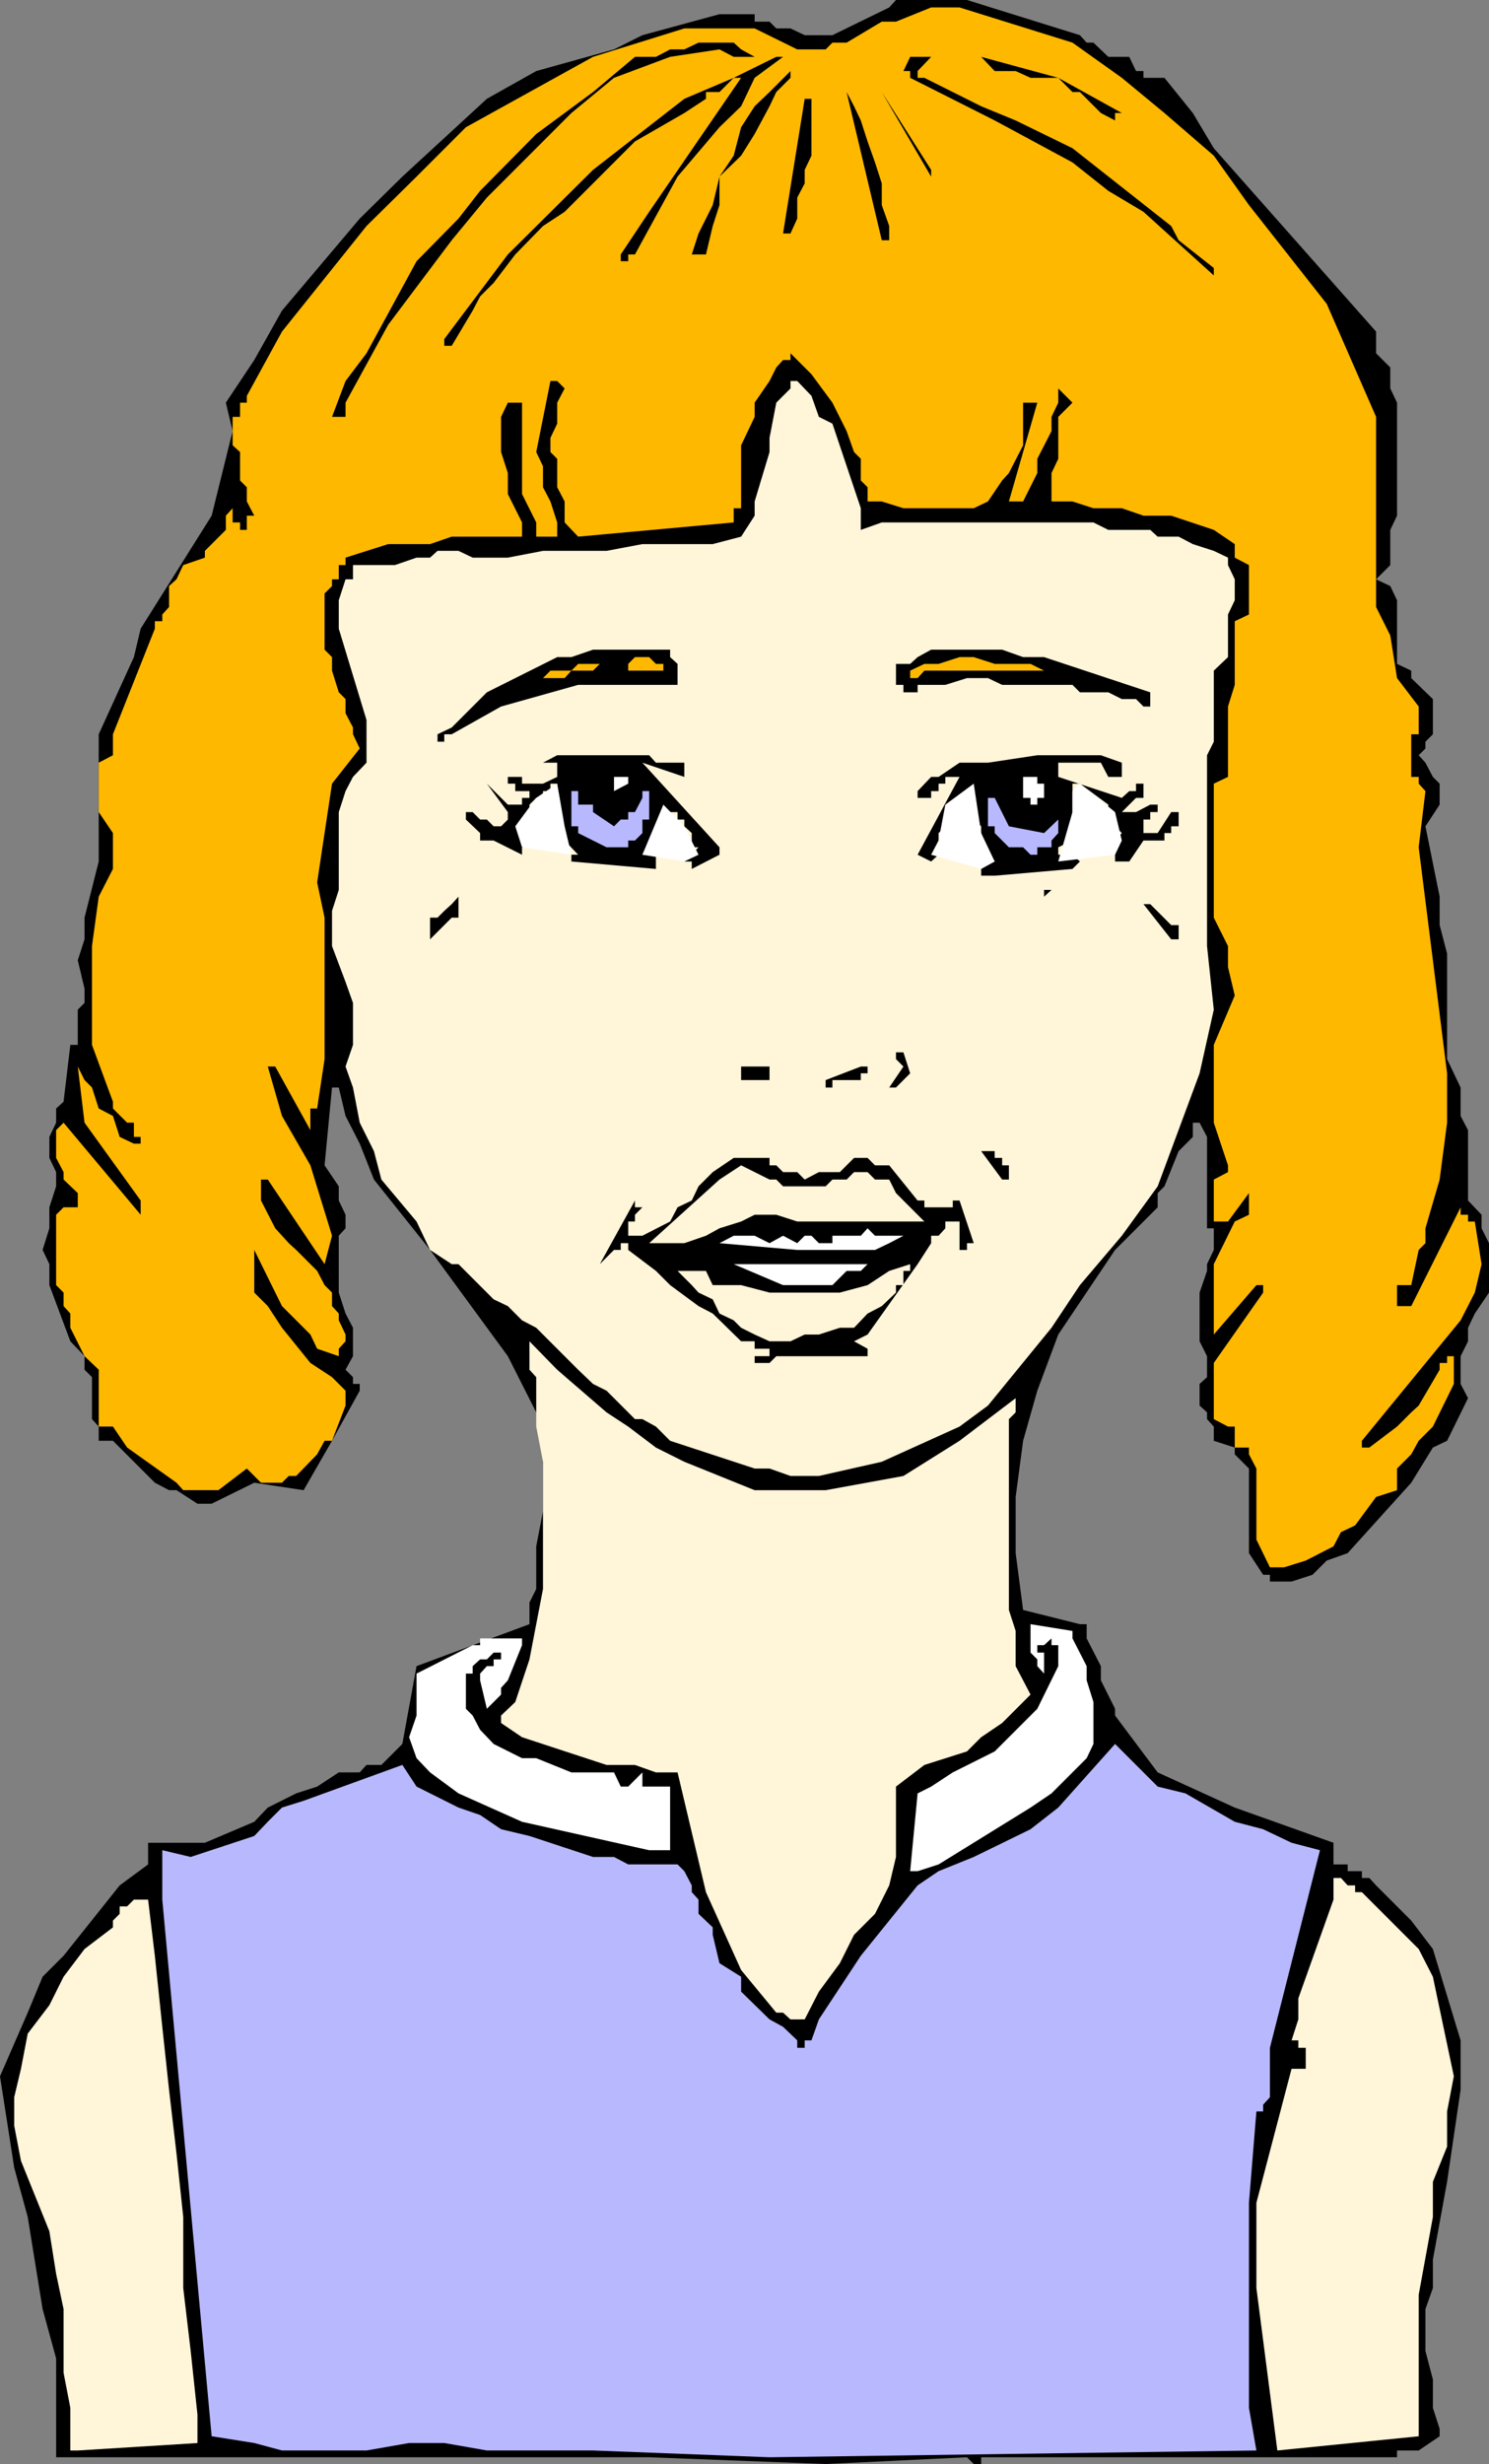 <?xml version="1.0" encoding="UTF-8" standalone="no"?>
<svg
   version="1.0"
   width="94.138mm"
   height="155.668mm"
   id="svg43"
   sodipodi:docname="Girl - Face 7.wmf"
   xmlns:inkscape="http://www.inkscape.org/namespaces/inkscape"
   xmlns:sodipodi="http://sodipodi.sourceforge.net/DTD/sodipodi-0.dtd"
   xmlns="http://www.w3.org/2000/svg"
   xmlns:svg="http://www.w3.org/2000/svg">
  <rect width="100%" height="100%" fill="#808080" stroke="none"/>
  <sodipodi:namedview
     id="namedview43"
     pagecolor="#ffffff"
     bordercolor="#000000"
     borderopacity="0.25"
     inkscape:showpageshadow="2"
     inkscape:pageopacity="0.0"
     inkscape:pagecheckerboard="0"
     inkscape:deskcolor="#d1d1d1"
     inkscape:document-units="mm" />
  <defs
     id="defs1">
    <pattern
       id="WMFhbasepattern"
       patternUnits="userSpaceOnUse"
       width="6"
       height="6"
       x="0"
       y="0" />
  </defs>
  <path
     style="fill:#000000;fill-opacity:1;fill-rule:evenodd;stroke:none"
     d="m 197.289,588.353 33.77,-1.616 1.616,1.616 h 1.777 v -1.616 h 5.009 5.009 26.984 8.402 21.975 8.402 23.591 v -1.616 h 5.171 l 5.009,-3.393 v -1.778 l -1.616,-5.009 v -6.787 l -1.777,-6.787 v -10.019 l 1.777,-5.009 v -6.787 l 3.393,-18.583 3.232,-21.976 v -11.796 l -6.625,-21.815 -5.171,-6.787 -8.402,-8.403 -1.616,-1.778 h -1.777 v -1.616 h -3.393 v -1.616 h -3.393 v -5.171 l -23.591,-8.403 -18.42,-8.403 -10.18,-13.574 v -1.616 l -3.393,-6.787 v -3.393 l -3.393,-6.625 v -3.393 h -1.616 l -13.573,-3.393 -1.777,-13.574 v -13.412 l 1.777,-13.412 3.393,-11.958 5.009,-13.412 13.573,-20.199 10.18,-10.18 v -3.393 l 1.616,-1.616 3.393,-8.403 3.393,-3.393 v -3.393 h 1.616 l 1.777,3.393 v 21.815 h 1.616 v 5.171 l -1.616,3.393 v 1.616 l -1.777,5.171 v 11.635 l 1.777,3.555 v 5.009 l -1.777,1.616 v 5.171 l 1.777,1.616 v 1.616 l 1.616,1.778 v 3.393 l 5.009,1.616 v 1.616 l 3.393,3.393 v 20.199 l 3.393,5.171 h 1.616 v 1.616 h 5.171 l 5.009,-1.616 3.393,-3.393 5.009,-1.778 15.188,-16.805 5.171,-8.403 3.393,-1.616 5.009,-10.18 -1.777,-3.393 v -6.625 l 1.777,-3.555 v -3.232 l 1.616,-3.393 3.393,-5.009 v -11.796 l -1.777,-3.555 v -3.232 l -3.232,-3.393 v -16.805 l -1.777,-3.393 v -6.787 l -3.232,-6.787 v -25.208 l -1.777,-6.787 v -6.787 l -3.393,-16.805 3.393,-5.171 v -5.009 l -1.616,-1.616 -1.777,-3.393 -1.616,-1.778 1.616,-1.616 v -1.616 l 1.777,-1.778 v -8.403 l -5.171,-5.009 v -1.778 l -3.393,-1.616 v -13.574 -1.616 l -1.616,-3.393 -3.393,-1.616 3.393,-3.393 v -8.403 l 1.616,-3.393 V 96.147 l -1.616,-3.393 v -5.009 l -3.393,-3.393 v -5.171 l -38.779,-43.791 -5.009,-8.403 -6.786,-8.403 h -1.616 -1.777 -1.616 v -1.616 h -1.777 l -1.616,-3.393 h -1.777 -3.232 l -3.555,-3.393 h -1.616 L 258.043,8.403 231.059,0 h -16.966 l -1.616,1.778 -13.573,6.625 h -6.625 L 188.887,6.787 h -3.393 l -1.616,-1.616 h -3.555 V 3.393 h -8.402 l -18.42,5.009 -6.786,3.393 -18.582,5.171 -11.795,6.625 -20.197,18.583 -10.18,10.019 -18.582,21.976 -6.625,11.796 -6.786,10.18 1.616,6.787 -5.009,20.199 -16.966,26.986 -1.616,6.787 -8.402,18.421 v 6.787 11.796 6.787 5.009 l -3.393,13.412 v 5.171 l -1.616,5.009 1.616,6.787 v 3.393 l -1.616,1.616 v 8.403 h -1.777 l -1.616,13.574 -1.777,1.616 v 3.393 l -1.616,3.393 v 5.009 l 1.616,3.393 v 3.393 l -1.616,5.009 v 5.009 l -1.616,5.171 1.616,3.393 v 5.009 l 5.009,13.412 3.393,3.555 v 3.232 l 1.777,1.778 v 10.019 l 1.616,1.778 v 3.393 h 3.393 l 10.018,10.019 3.393,1.778 h 1.777 l 5.009,3.232 h 3.393 l 10.18,-5.009 11.795,1.778 6.786,-11.796 6.625,-11.958 v -1.616 h -1.616 v -1.616 l -1.777,-1.778 1.777,-3.232 v -6.787 l -1.777,-3.393 -1.616,-5.009 v -13.574 l 1.616,-1.778 v -3.232 l -1.616,-3.393 v -3.393 l -3.393,-5.009 1.777,-18.583 h 1.616 l 1.616,6.787 3.393,6.625 3.393,8.564 13.411,16.805 18.582,25.37 6.786,13.412 1.616,6.787 v 16.805 l -1.616,8.403 v 10.18 l -1.616,3.232 v 5.171 l -26.984,10.019 -3.393,18.583 -5.009,5.009 h -3.555 l -1.616,1.778 H 84.345 82.567 80.952 l -5.171,3.393 -5.009,1.616 -6.786,3.393 -3.232,3.393 -11.795,5.009 H 35.386 v 5.171 l -6.786,5.009 -13.411,16.805 -5.009,5.009 -3.555,8.564 L 0,495.762 l 3.393,21.815 3.232,11.796 3.555,21.976 3.232,11.796 v 23.592 H 155.117 Z"
     id="path1" />
  <path
     style="fill:#b8b8ff;fill-opacity:1;fill-rule:evenodd;stroke:none"
     d="m 183.878,586.737 116.337,-1.616 -1.777,-10.18 v -10.18 -10.019 -28.763 l 1.777,-21.815 h 1.616 v -1.616 l 1.616,-1.778 v -11.796 l 11.957,-47.185 -6.786,-1.778 -6.786,-3.232 -6.786,-1.778 -11.795,-6.787 -6.625,-1.616 -10.18,-10.18 -13.573,15.19 -6.625,5.171 -13.573,6.625 -8.402,3.393 -5.009,3.393 -13.573,16.805 -10.018,15.19 -1.777,5.009 h -1.616 v 1.778 h -1.777 v -1.778 l -3.393,-3.232 -3.232,-1.778 -6.786,-6.625 v -3.555 l -5.171,-3.232 -1.616,-6.787 v -1.778 l -3.393,-3.232 v -3.393 l -1.616,-1.778 v -1.616 l -1.777,-3.393 -1.616,-1.616 h -11.795 l -3.393,-1.778 h -5.009 l -15.188,-5.009 -6.786,-1.616 -5.009,-3.393 -5.171,-1.778 -10.018,-5.009 -3.393,-5.171 -23.591,8.564 -5.171,1.616 -3.393,3.393 -3.232,3.393 -15.189,5.009 -6.786,-1.616 v 11.796 l 11.795,128.142 10.18,1.616 6.625,1.778 h 20.197 l 10.18,-1.778 h 8.402 l 10.18,1.778 h 25.368 z"
     id="path2" />
  <path
     style="fill:#fff5d9;fill-opacity:1;fill-rule:evenodd;stroke:none"
     d="m 305.224,585.121 33.77,-3.393 v -33.773 l 3.393,-18.583 v -8.403 l 3.393,-8.403 v -8.403 l 1.616,-8.403 -5.009,-23.754 -3.393,-6.625 -5.171,-5.171 -8.402,-8.403 h -1.616 v -1.616 h -1.777 l -1.616,-1.778 h -1.777 v 5.171 l -8.402,23.592 v 5.009 l -1.616,5.009 h 1.616 v 1.778 h 1.777 v 5.009 h -3.393 l -8.402,31.995 v 20.36 z"
     id="path3" />
  <path
     style="fill:#fff5d9;fill-opacity:1;fill-rule:evenodd;stroke:none"
     d="m 18.582,585.121 28.6,-1.778 v -1.616 -1.778 -1.616 -1.778 L 45.566,561.368 43.788,546.34 V 529.372 L 42.172,514.183 40.395,498.993 38.779,483.965 37.002,466.998 35.386,453.586 h -1.777 -1.616 l -1.616,1.616 h -1.777 v 1.778 l -1.616,1.616 v 1.616 l -6.786,5.171 -5.009,6.625 -3.393,6.787 -5.171,6.787 -1.616,8.403 -1.616,6.787 v 6.787 l 1.616,8.403 3.393,8.403 3.393,8.403 1.616,10.18 1.777,8.403 v 6.787 8.403 l 1.616,8.403 v 10.18 z"
     id="path4" />
  <path
     style="fill:#fff5d9;fill-opacity:1;fill-rule:evenodd;stroke:none"
     d="m 192.28,482.188 3.393,-6.625 5.009,-6.787 3.393,-6.787 5.009,-5.009 3.393,-6.787 1.616,-6.787 v -16.805 l 6.786,-5.171 10.18,-3.232 3.393,-3.393 5.009,-3.393 6.786,-6.787 -3.555,-6.787 v -8.403 l -1.616,-5.009 v -45.569 l 1.616,-1.616 v -3.393 l -13.411,10.18 -13.411,8.403 -18.582,3.393 h -16.966 l -16.804,-6.787 -6.786,-3.393 -6.625,-5.009 -5.171,-3.393 -11.795,-10.18 -6.625,-6.787 v 6.787 l 1.616,1.778 v 11.796 l 1.616,8.403 v 30.379 l -3.232,16.805 -3.393,10.18 -3.393,3.232 v 1.778 l 5.009,3.393 20.197,6.625 h 6.786 l 5.009,1.778 h 5.171 l 6.786,28.602 8.402,18.583 8.402,10.18 h 1.616 l 1.777,1.616 h 1.616 v 1.778 -1.778 z"
     id="path5" />
  <path
     style="fill:#ffffff;fill-opacity:1;fill-rule:evenodd;stroke:none"
     d="m 219.264,446.799 5.009,-1.616 21.975,-13.574 5.009,-3.393 8.402,-8.403 1.616,-3.393 v -10.019 l -1.616,-5.171 v -3.393 l -3.393,-6.625 v -1.778 l -10.018,-1.616 v 6.787 l 1.616,1.616 v 1.616 l 1.616,1.778 v -5.009 h -1.616 v -1.778 h 1.616 l 1.777,-1.616 v 1.616 h 1.616 v 1.778 3.232 l -5.009,10.18 -10.18,10.18 -10.018,5.009 -5.171,3.393 -3.232,1.616 -1.777,18.583 z"
     id="path6" />
  <path
     style="fill:#ffffff;fill-opacity:1;fill-rule:evenodd;stroke:none"
     d="m 155.117,441.79 h 5.009 v -15.19 h -6.625 v -3.393 l -3.393,3.393 h -1.777 l -1.616,-3.393 h -5.009 -3.555 -1.616 l -8.402,-3.393 h -3.393 l -6.786,-3.393 -3.232,-3.393 -1.777,-3.393 -1.616,-1.616 v -8.403 h 1.616 v -1.778 l 1.777,-1.616 h 1.616 l 1.616,-1.616 h 1.777 v 1.616 h -1.777 v 1.616 h -1.616 l -1.616,1.778 v 1.616 l 1.616,6.787 3.393,-3.393 v -1.616 l 1.616,-1.778 3.393,-8.403 v -1.616 h -10.018 v 1.616 h -1.777 l -13.411,6.787 v 3.393 6.625 l -1.777,5.171 1.777,5.009 3.232,3.393 6.786,5.009 15.189,6.787 z"
     id="path7" />
  <path
     style="fill:#ffb800;fill-opacity:1;fill-rule:evenodd;stroke:none"
     d="m 306.84,374.245 5.171,-1.616 6.625,-3.393 1.777,-3.393 3.393,-1.616 5.009,-6.787 5.009,-1.616 v -5.171 l 3.393,-3.393 1.777,-3.232 3.393,-3.393 5.009,-10.18 v -6.625 h -1.616 v 1.616 h -1.777 v 1.616 l -5.009,8.564 -1.777,1.616 -3.393,3.393 -6.625,5.009 h -1.777 v -1.616 l 23.591,-28.763 3.393,-6.625 1.616,-6.787 -1.616,-10.18 h -1.616 v -1.616 h -1.777 v -1.778 l -11.795,23.592 h -3.393 v -3.232 -1.778 h 3.393 l 1.777,-8.403 1.616,-1.616 v -3.555 l 3.393,-11.635 1.777,-13.574 v -11.796 l -6.786,-53.971 1.616,-13.412 -1.616,-1.778 v -1.616 h -1.777 v -3.393 -3.393 -1.616 -1.778 h 1.777 v -6.625 l -5.171,-6.787 -1.616,-10.18 -3.393,-6.787 V 99.54 L 317.02,72.554 298.438,48.962 290.036,37.166 278.24,26.986 268.061,18.583 256.266,10.18 229.282,1.778 h -6.786 l -8.402,3.393 h -3.393 l -8.402,5.009 h -3.393 l -1.616,1.616 h -6.786 L 180.323,6.787 H 163.519 l -21.813,6.787 -15.188,8.403 -15.189,8.403 -11.795,11.796 -11.957,11.796 -20.197,25.208 -8.402,15.351 v 1.616 h -1.616 v 3.393 h -1.777 v 6.787 l 1.777,1.616 v 6.787 l 1.616,1.616 v 3.393 l 1.777,3.393 h -1.777 v 3.393 h -1.616 v -1.778 h -1.777 v -3.393 l -1.616,1.778 v 3.393 l -5.009,5.009 v 1.616 l -5.171,1.778 -1.616,3.393 -1.777,1.616 v 5.009 l -1.616,1.778 v 1.616 h -1.777 v 1.778 l -10.018,25.208 v 5.009 l -3.393,1.778 v 11.796 l 3.393,5.009 v 3.393 5.171 l -3.393,6.625 -1.616,11.796 v 23.592 l 5.009,13.574 v 1.616 l 3.393,3.393 h 1.616 v 3.393 h 1.616 v 1.616 h -1.616 l -3.393,-1.616 -1.616,-5.009 -3.393,-1.778 -1.616,-5.009 -1.777,-1.778 -1.616,-3.232 1.616,13.412 13.411,18.583 v 3.393 l -18.42,-21.976 -1.777,1.778 v 6.625 l 1.777,3.393 v 1.778 l 3.393,3.232 v 3.393 h -3.393 l -1.777,1.778 v 16.805 l 1.777,1.778 v 3.232 l 1.616,1.778 v 3.393 l 3.393,6.787 3.393,3.232 v 6.787 3.393 3.393 h 3.393 l 3.393,5.009 11.795,8.403 1.616,1.778 h 8.402 l 6.786,-5.171 3.393,3.393 h 5.009 l 1.616,-1.616 h 1.777 l 5.009,-5.171 1.777,-3.232 h 1.777 l 3.232,-8.403 v -3.555 l -3.232,-3.232 -5.171,-3.393 -6.786,-8.403 -3.393,-5.171 -3.232,-3.232 v -5.171 -5.009 l 6.625,13.412 6.786,6.787 1.616,3.393 5.171,1.778 v -1.778 l 1.616,-1.778 v -1.616 l -1.616,-3.393 v -1.616 l -1.616,-1.778 v -3.232 l -1.777,-1.778 -1.777,-3.393 -5.009,-5.009 -1.777,-1.616 -3.232,-3.555 -3.393,-6.625 v -5.009 h 1.616 l 13.573,20.199 1.777,-6.787 -5.171,-16.805 -6.786,-11.796 -3.393,-11.796 h 1.777 l 8.402,15.19 v -5.171 h 1.616 l 1.777,-11.796 v -33.773 l -1.777,-8.403 1.777,-11.796 1.777,-11.796 6.625,-8.403 -1.616,-3.393 v -1.616 L 82.567,170.317 v -3.393 l -1.616,-1.616 -1.616,-5.171 v -3.232 l -1.777,-1.778 v -13.412 l 1.777,-1.778 V 138.322 h 1.616 v -3.393 H 82.567 v -1.778 l 10.18,-3.232 h 10.018 l 5.171,-1.778 h 16.804 v -3.393 l -3.393,-6.787 v -5.009 l -1.616,-5.009 v -8.403 l 1.616,-3.393 h 1.777 1.616 v 21.815 l 3.393,6.787 v 3.393 h 5.009 v -3.393 l -1.616,-5.009 -1.777,-3.393 v -5.009 l -1.616,-3.393 3.393,-16.967 h 1.616 l 1.777,1.778 -1.777,3.393 v 5.009 l -1.616,3.393 v 3.393 l 1.616,1.616 v 6.787 l 1.777,3.393 v 5.009 l 3.232,3.393 37.163,-3.393 v -3.393 h 1.777 v -8.403 -3.393 -3.232 l 3.232,-6.787 v -3.393 l 3.555,-5.171 1.616,-3.232 1.616,-1.778 h 1.777 v -1.616 l 5.009,5.009 5.009,6.787 3.393,6.787 1.777,5.009 1.616,1.616 v 5.171 l 1.616,1.616 v 3.393 h 3.393 l 5.171,1.616 h 16.804 l 3.393,-1.616 3.393,-5.009 1.616,-1.778 3.393,-6.625 V 96.147 h 1.777 1.616 l -6.786,23.592 h 3.393 l 3.393,-6.787 v -3.393 l 3.393,-6.625 v -3.393 l 1.616,-3.393 v -3.393 l 3.393,3.393 -3.393,3.393 v 1.616 3.393 5.009 l -1.616,3.393 v 6.787 h 5.009 l 5.009,1.616 h 6.786 l 5.171,1.778 h 6.625 l 10.18,3.393 5.009,3.393 v 3.232 l 3.393,1.778 v 11.796 l -3.393,1.616 v 8.564 3.232 3.393 l -1.616,5.171 v 16.805 l -3.393,1.616 v 31.995 l 3.393,6.787 v 5.009 l 1.616,6.787 -5.009,11.796 v 5.171 5.009 8.403 l 3.393,10.18 v 1.616 l -3.393,1.778 v 3.232 1.778 3.393 1.616 h 3.393 l 5.009,-6.787 v 5.171 l -3.393,1.616 -5.009,10.18 v 5.009 10.18 1.616 l 10.18,-11.796 h 1.616 v 1.778 l -11.795,16.805 v 13.412 l 3.393,1.778 h 1.616 v 3.393 1.616 h 3.393 v 1.616 l 1.777,3.393 v 16.967 l 3.232,6.625 z"
     id="path8" />
  <path
     style="fill:#fff5d9;fill-opacity:1;fill-rule:evenodd;stroke:none"
     d="m 188.887,352.43 h 6.786 l 15.027,-3.393 18.582,-8.403 6.786,-5.009 15.189,-18.583 6.786,-10.18 10.018,-11.796 8.564,-11.796 10.018,-26.986 3.393,-15.19 -1.616,-15.19 v -45.569 l 1.616,-3.232 V 160.137 l 3.393,-3.232 v -10.18 l 1.616,-3.393 V 138.322 l -1.616,-3.393 v -1.778 l -3.393,-1.616 -5.009,-1.616 -3.393,-1.778 h -5.009 l -1.777,-1.616 h -10.018 l -3.555,-1.778 h -50.574 l -5.009,1.778 v -5.171 l -6.786,-20.199 -3.232,-1.616 -1.777,-5.009 -3.393,-3.555 h -1.616 v 1.778 l -3.393,3.393 -1.616,8.403 v 3.393 l -3.555,11.796 v 3.393 l -3.232,5.009 -6.786,1.778 h -16.804 l -8.564,1.616 h -15.189 l -8.402,1.616 h -8.402 l -3.393,-1.616 h -5.009 l -1.777,1.616 h -3.232 l -5.171,1.778 H 87.576 84.345 V 138.322 H 82.567 l -1.616,5.009 v 6.787 l 6.625,21.815 v 10.18 l -3.232,3.393 -1.777,3.393 -1.616,5.009 v 18.583 l -1.616,5.009 v 8.403 l 3.232,8.564 1.777,5.009 v 10.019 l -1.777,5.171 1.777,5.009 1.616,8.403 3.393,6.787 1.777,6.787 8.402,10.019 3.232,6.787 5.171,3.393 h 1.616 l 8.402,8.403 3.393,1.616 3.393,3.393 3.393,1.778 10.018,10.019 3.555,3.393 3.232,1.616 6.786,6.787 h 1.777 l 3.232,1.778 3.393,3.393 20.197,6.625 h 3.555 z"
     id="path9" />
  <path
     style="fill:#000000;fill-opacity:1;fill-rule:evenodd;stroke:none"
     d="m 180.323,325.445 h 3.555 l 1.616,-1.616 h 20.197 v 1.616 -1.616 h 1.616 v -1.778 l -3.232,-1.778 3.232,-1.616 11.957,-16.805 3.232,-5.009 v -1.778 h 1.777 l 1.616,-1.778 v -1.616 h 3.393 v 6.787 h 1.777 v -1.616 h 1.616 l -3.393,-10.18 h -1.616 v 1.616 h -6.786 v -1.616 h -1.616 l -6.786,-8.403 h -3.393 l -1.777,-1.778 h -3.232 l -3.393,3.393 h -5.009 l -3.393,1.778 -1.777,-1.778 h -3.393 l -1.616,-1.616 h -1.616 v -1.778 h -8.564 l -5.009,3.393 -3.393,3.393 -1.616,3.393 -3.393,1.616 -1.777,3.393 -6.625,3.393 h -3.393 v -3.393 h 1.616 v -1.616 l 1.777,-1.778 h -1.777 v -1.616 l -8.402,15.19 3.393,-3.393 h 1.616 v -1.616 h 1.777 v 1.616 l 6.625,5.009 3.393,3.393 6.786,5.009 3.393,1.778 6.786,6.625 h 3.232 v 1.778 h 3.555 v 1.778 h -3.555 z"
     id="path10" />
  <path
     style="fill:#fff5d9;fill-opacity:1;fill-rule:evenodd;stroke:none"
     d="m 183.878,320.274 h 5.009 l 3.393,-1.616 h 3.393 l 5.009,-1.616 h 3.393 l 3.232,-3.393 3.393,-1.778 3.393,-3.232 v -1.778 h 1.777 v -3.393 h 1.616 v -1.616 l -5.009,1.616 -5.171,3.393 -6.625,1.778 h -5.009 -6.786 -5.009 l -6.786,-1.778 h -5.171 -1.616 l -1.616,-3.393 h -1.777 -1.616 -1.777 -1.616 l 3.393,3.393 1.616,1.778 3.393,1.616 1.616,3.393 3.393,1.616 1.777,1.778 3.232,1.616 z"
     id="path11" />
  <path
     style="fill:#ffffff;fill-opacity:1;fill-rule:evenodd;stroke:none"
     d="m 187.109,306.862 h 1.777 3.393 1.616 3.393 1.616 l 3.393,-3.393 h 3.393 l 1.616,-1.616 h -31.993 z"
     id="path12" />
  <path
     style="fill:#ffffff;fill-opacity:1;fill-rule:evenodd;stroke:none"
     d="m 190.503,298.459 h 3.393 3.393 3.393 3.393 3.232 1.777 l 3.393,-1.616 3.393,-1.778 h -1.777 -1.616 -3.393 l -1.777,-1.778 -1.616,1.778 h -1.616 -1.777 -1.616 -1.777 v 1.778 h -1.616 -1.616 l -1.777,-1.778 h -1.616 l -1.777,1.778 -3.393,-1.778 -3.232,1.778 -3.555,-1.778 h -3.232 -1.777 l -3.393,1.778 z"
     id="path13" />
  <path
     style="fill:#fff5d9;fill-opacity:1;fill-rule:evenodd;stroke:none"
     d="m 155.117,296.843 h 5.009 3.393 l 5.171,-1.778 3.232,-1.778 5.171,-1.616 3.232,-1.616 h 5.171 l 5.009,1.616 h 3.393 5.009 3.393 3.393 5.009 3.393 5.171 1.616 l -1.616,-1.616 -1.777,-1.778 -1.616,-1.616 -1.777,-1.778 -1.616,-3.232 h -3.393 l -1.777,-1.778 h -3.232 l -1.777,1.778 h -3.393 l -1.616,1.616 h -3.393 -1.616 -3.393 -1.777 l -1.616,-1.616 h -1.616 l -3.555,-1.778 -3.232,-1.616 -5.171,3.393 z"
     id="path14" />
  <path
     style="fill:#000000;fill-opacity:1;fill-rule:evenodd;stroke:none"
     d="m 239.461,281.653 h 1.616 v -1.778 -1.616 h -1.616 v -1.778 h -1.777 v -1.616 h -1.616 -1.616 z"
     id="path15" />
  <path
     style="fill:#000000;fill-opacity:1;fill-rule:evenodd;stroke:none"
     d="m 214.093,259.677 3.393,-3.393 -1.616,-5.009 h -1.777 v 1.616 l 1.777,1.778 -3.393,5.009 z"
     id="path16" />
  <path
     style="fill:#000000;fill-opacity:1;fill-rule:evenodd;stroke:none"
     d="m 168.689,259.677 -1.777,-8.403 z"
     id="path17" />
  <path
     style="fill:#000000;fill-opacity:1;fill-rule:evenodd;stroke:none"
     d="m 183.878,257.899 v -1.616 -1.616 h -3.555 -3.232 v 1.616 1.616 h 3.232 z"
     id="path18" />
  <path
     style="fill:#000000;fill-opacity:1;fill-rule:evenodd;stroke:none"
     d="m 198.905,257.899 h 1.777 1.616 1.777 1.616 v -1.616 h 1.616 v -1.616 h -1.616 l -8.402,3.232 v 1.778 h 1.616 z"
     id="path19" />
  <path
     style="fill:#000000;fill-opacity:1;fill-rule:evenodd;stroke:none"
     d="m 102.765,224.288 5.171,-5.171 h 1.616 v -1.616 -1.616 -1.778 l -1.616,1.778 -1.777,1.616 -1.616,1.616 h -1.777 v 1.778 3.393 1.616 z"
     id="path20" />
  <path
     style="fill:#000000;fill-opacity:1;fill-rule:evenodd;stroke:none"
     d="m 279.856,224.288 h 1.777 v -3.393 h -1.777 l -5.009,-5.009 h -1.616 z"
     id="path21" />
  <path
     style="fill:#000000;fill-opacity:1;fill-rule:evenodd;stroke:none"
     d="m 249.479,214.108 1.777,-1.616 h -1.777 v 1.616 h -1.616 z"
     id="path22" />
  <path
     style="fill:#000000;fill-opacity:1;fill-rule:evenodd;stroke:none"
     d="m 237.684,209.099 18.582,-1.616 1.777,-1.778 -1.777,-1.616 h -3.393 v -1.778 l 3.393,-1.616 v -1.778 -1.616 -10.18 h 1.777 l 6.786,5.009 v 1.778 l 1.616,1.778 v 1.616 l 1.616,1.616 -1.616,1.778 v 5.009 h 3.393 l 3.393,-5.009 h 5.009 v -1.778 h 1.616 v -1.616 h 1.777 v -3.393 h -1.777 l -3.232,5.009 h -3.393 v -3.232 h 1.616 v -1.778 h 1.777 v -1.778 h -1.777 l -3.393,1.778 h -3.393 l 3.393,-3.393 h 1.777 v -3.393 h -1.777 v 1.778 h -1.616 l -1.777,1.616 -15.188,-5.009 v -3.393 h 3.393 1.777 1.616 3.393 l 1.777,3.393 h 3.232 v -3.393 l -5.009,-1.778 h -15.189 l -11.795,1.778 h -6.786 l -5.009,3.393 h -1.777 l -3.232,3.393 v 1.616 h 3.232 v -1.616 h 1.777 v -1.778 h 1.616 v -1.616 h 3.393 l -10.018,18.583 3.232,1.616 1.777,-1.616 v -5.171 l 1.616,-1.616 v -1.616 l 1.777,-1.778 v -1.778 l 1.616,-1.616 h 1.777 v -1.616 h 1.616 v 6.787 l 1.777,1.616 v 3.393 l 3.232,5.009 h -3.232 v 3.393 z"
     id="path23" />
  <path
     style="fill:#000000;fill-opacity:1;fill-rule:evenodd;stroke:none"
     d="m 156.732,207.483 v -3.393 h -3.232 l 5.009,-10.18 h 3.393 v 1.778 h 1.616 v 1.616 l 1.777,1.616 v 3.393 h 1.616 l -3.393,3.393 h 1.777 v 1.778 l 6.625,-3.393 v -1.778 l -18.42,-20.199 10.018,3.393 v -3.393 h -1.616 -5.171 l -1.616,-1.778 h -21.975 l -3.393,1.778 h -3.232 6.625 v 3.393 l -3.393,1.616 h -5.009 v -1.616 h -1.616 -1.777 v 1.616 h 1.777 v 1.778 h 3.393 v 1.616 h -1.777 v 1.616 h -3.393 l -5.009,-5.009 5.009,6.787 v 1.778 l -1.616,1.616 h -1.777 l -1.616,-1.616 h -1.616 l -1.777,-1.778 h -3.393 1.777 v 1.778 l 3.393,3.232 v 1.778 h -1.777 5.009 l 6.786,3.393 v -1.778 h 1.777 l -1.777,-1.616 v -5.009 l 1.777,-1.778 v -1.778 l 1.616,-1.616 h 1.616 v -1.616 h 1.777 v -1.778 h 1.616 v 8.564 l 1.777,1.616 v 3.393 l 3.232,3.393 h -1.616 v 1.616 z"
     id="path24" />
  <path
     style="fill:#b8b8ff;fill-opacity:1;fill-rule:evenodd;stroke:none"
     d="m 144.937,202.312 h 5.171 v -1.616 h 1.616 l 1.777,-1.778 v -3.232 h 1.616 v -6.787 h -1.616 v 1.616 l -1.777,3.393 h -1.616 v 1.778 h -1.777 l -1.616,1.616 -5.009,-3.393 v -1.778 h -3.555 v -5.009 -1.616 3.393 h -1.616 v 8.403 h 1.616 v 1.616 z"
     id="path25" />
  <path
     style="fill:#b8b8ff;fill-opacity:1;fill-rule:evenodd;stroke:none"
     d="m 246.248,204.09 h 1.616 v -1.778 h 3.393 v -1.616 l 1.616,-1.778 v -1.616 -1.616 -8.564 6.787 1.778 l -3.393,3.232 -8.402,-1.616 -3.393,-6.787 v -1.616 1.616 h -1.616 v 6.787 h 1.616 v 1.616 l 3.393,3.393 h 3.393 z"
     id="path26" />
  <path
     style="fill:#ffffff;fill-opacity:1;fill-rule:evenodd;stroke:none"
     d="m 247.863,192.132 v -1.616 h 1.616 v -1.616 -1.778 h -1.616 v -1.616 h -3.393 v 1.616 1.778 1.616 h 1.777 v 1.616 z"
     id="path27" />
  <path
     style="fill:#ffffff;fill-opacity:1;fill-rule:evenodd;stroke:none"
     d="m 146.714,188.9 3.393,-1.778 v -1.616 h -1.777 -1.616 v 1.616 z"
     id="path28" />
  <path
     style="fill:#000000;fill-opacity:1;fill-rule:evenodd;stroke:none"
     d="m 106.158,175.326 h 1.777 l 11.795,-6.625 18.42,-5.171 H 161.903 v -5.009 l -1.777,-1.616 v -1.778 h -18.42 l -5.171,1.778 h -3.393 l -16.804,8.403 -8.402,8.403 -3.393,1.616 v 1.778 h 1.616 z"
     id="path29" />
  <path
     style="fill:#000000;fill-opacity:1;fill-rule:evenodd;stroke:none"
     d="m 273.232,168.701 h 1.616 v -3.393 l -25.368,-8.403 h -5.009 l -5.009,-1.778 h -16.966 l -3.232,1.778 -1.777,1.616 h -3.393 v 5.009 h 1.777 v 1.778 h 3.393 v -1.778 h 6.625 l 5.171,-1.616 h 5.009 l 3.393,1.616 h 16.804 l 1.777,1.778 h 6.786 l 3.232,1.616 h 3.393 z"
     id="path30" />
  <path
     style="fill:#ffb800;fill-opacity:1;fill-rule:evenodd;stroke:none"
     d="m 129.749,161.914 h 1.777 3.393 l 1.616,-1.778 h 1.616 3.555 l 1.616,-1.616 h 3.393 1.616 1.777 v 1.616 h 1.616 1.777 1.616 1.616 1.777 v -1.616 h -1.777 l -1.616,-1.616 h -3.393 l -1.616,1.616 h -3.393 -1.777 -1.616 -1.616 -3.555 l -1.616,1.616 h -1.616 -1.777 -1.616 z"
     id="path31" />
  <path
     style="fill:#ffb800;fill-opacity:1;fill-rule:evenodd;stroke:none"
     d="m 219.264,161.914 1.616,-1.778 h 3.393 3.393 3.393 3.393 3.232 3.393 3.393 1.777 1.616 1.616 l -3.232,-1.616 h -5.171 -3.393 l -5.009,-1.616 h -3.393 l -5.009,1.616 h -3.393 l -3.393,1.616 v 1.778 z"
     id="path32" />
  <path
     style="fill:#000000;fill-opacity:1;fill-rule:evenodd;stroke:none"
     d="M 80.952,99.54 H 82.567 v -3.393 l 10.18,-18.583 15.189,-20.199 8.402,-10.18 20.197,-20.199 10.18,-8.403 13.411,-5.009 11.795,-1.778 3.393,1.778 h 5.009 l -3.232,-1.778 -1.777,-1.616 h -8.402 l -3.393,1.616 h -3.393 l -3.393,1.778 h -1.616 -3.393 l -10.018,8.403 -13.573,10.019 -13.411,13.574 -5.171,6.625 -10.018,10.18 -11.957,21.976 -5.009,6.625 -3.232,8.564 z"
     id="path33" />
  <path
     style="fill:#000000;fill-opacity:1;fill-rule:evenodd;stroke:none"
     d="m 107.935,82.573 5.009,-8.403 1.777,-3.393 3.232,-3.232 5.171,-6.787 6.625,-6.787 5.171,-3.393 16.804,-16.805 11.795,-6.787 5.171,-3.393 v -1.616 h 1.616 1.616 l 3.393,-3.393 h 1.777 L 155.117,50.578 148.33,60.758 v 1.616 h 1.777 V 60.758 h 1.616 L 161.903,42.175 171.921,30.379 l 5.171,-5.009 3.232,-6.787 6.786,-5.009 h -1.616 l -10.18,5.009 -11.795,5.009 -21.813,16.967 -20.359,20.199 -15.188,20.199 v 1.616 z"
     id="path34" />
  <path
     style="fill:#000000;fill-opacity:1;fill-rule:evenodd;stroke:none"
     d="m 290.036,65.768 v -1.778 l -8.402,-6.625 -1.777,-3.393 -23.591,-18.583 -13.573,-6.625 -8.241,-3.393 -6.786,-3.393 -6.786,-3.393 h -1.616 v -1.616 l 3.232,-3.393 h 11.957 l 3.232,3.393 h 5.009 l 3.555,1.616 h 3.232 3.393 l 3.393,3.393 h 1.777 l 5.009,5.009 3.393,1.778 v -1.778 h 1.616 l -15.188,-8.403 -18.42,-5.009 h -6.786 -8.402 -1.777 l -1.616,3.393 h -1.777 3.393 v 1.616 l 20.197,10.18 18.582,10.019 8.564,6.787 8.402,5.009 z"
     id="path35" />
  <path
     style="fill:#000000;fill-opacity:1;fill-rule:evenodd;stroke:none"
     d="m 165.296,60.758 h 1.616 1.777 l 1.616,-6.787 1.616,-5.009 v -6.787 l 5.171,-5.009 3.232,-5.171 3.555,-6.625 1.616,-3.393 3.393,-3.393 v -1.616 l -5.009,5.009 -3.555,3.393 -3.232,5.009 -1.777,6.787 -3.393,5.009 -1.616,6.787 -3.393,6.787 z"
     id="path36" />
  <path
     style="fill:#000000;fill-opacity:1;fill-rule:evenodd;stroke:none"
     d="m 212.477,57.365 v -3.393 l -1.777,-5.009 v -5.171 l -1.616,-5.009 -1.777,-5.009 -1.616,-5.009 -1.616,-3.393 -1.777,-3.393 8.402,35.388 z"
     id="path37" />
  <path
     style="fill:#000000;fill-opacity:1;fill-rule:evenodd;stroke:none"
     d="m 188.887,55.749 1.616,-3.555 v -5.009 l 1.777,-3.393 v -3.232 l 1.616,-3.393 v -5.171 -3.232 -3.393 -1.778 h -1.616 l -5.171,32.157 z"
     id="path38" />
  <path
     style="fill:#000000;fill-opacity:1;fill-rule:evenodd;stroke:none"
     d="m 222.495,40.559 -11.795,-18.583 11.795,20.199 z"
     id="path39" />
  <path
     style="fill:#ffffff;fill-opacity:1;fill-rule:evenodd;stroke:none"
     d="m 124.74,202.312 -1.616,-5.009 5.009,-6.787 5.009,-3.393 1.777,10.18 1.616,6.787 z"
     id="path40" />
  <path
     style="fill:#ffffff;fill-opacity:1;fill-rule:evenodd;stroke:none"
     d="m 153.501,204.09 5.009,-11.958 5.009,5.171 3.393,6.787 -3.393,1.616 z"
     id="path41" />
  <path
     style="fill:#ffffff;fill-opacity:1;fill-rule:evenodd;stroke:none"
     d="m 222.495,204.09 1.777,-3.393 1.616,-8.564 6.786,-5.009 1.777,11.796 3.232,6.787 -3.232,1.778 z"
     id="path42" />
  <path
     style="fill:#ffffff;fill-opacity:1;fill-rule:evenodd;stroke:none"
     d="m 252.872,205.705 3.393,-11.796 v -5.009 l 1.777,-1.778 8.402,6.787 1.616,6.787 -1.616,3.393 z"
     id="path43" />
</svg>
